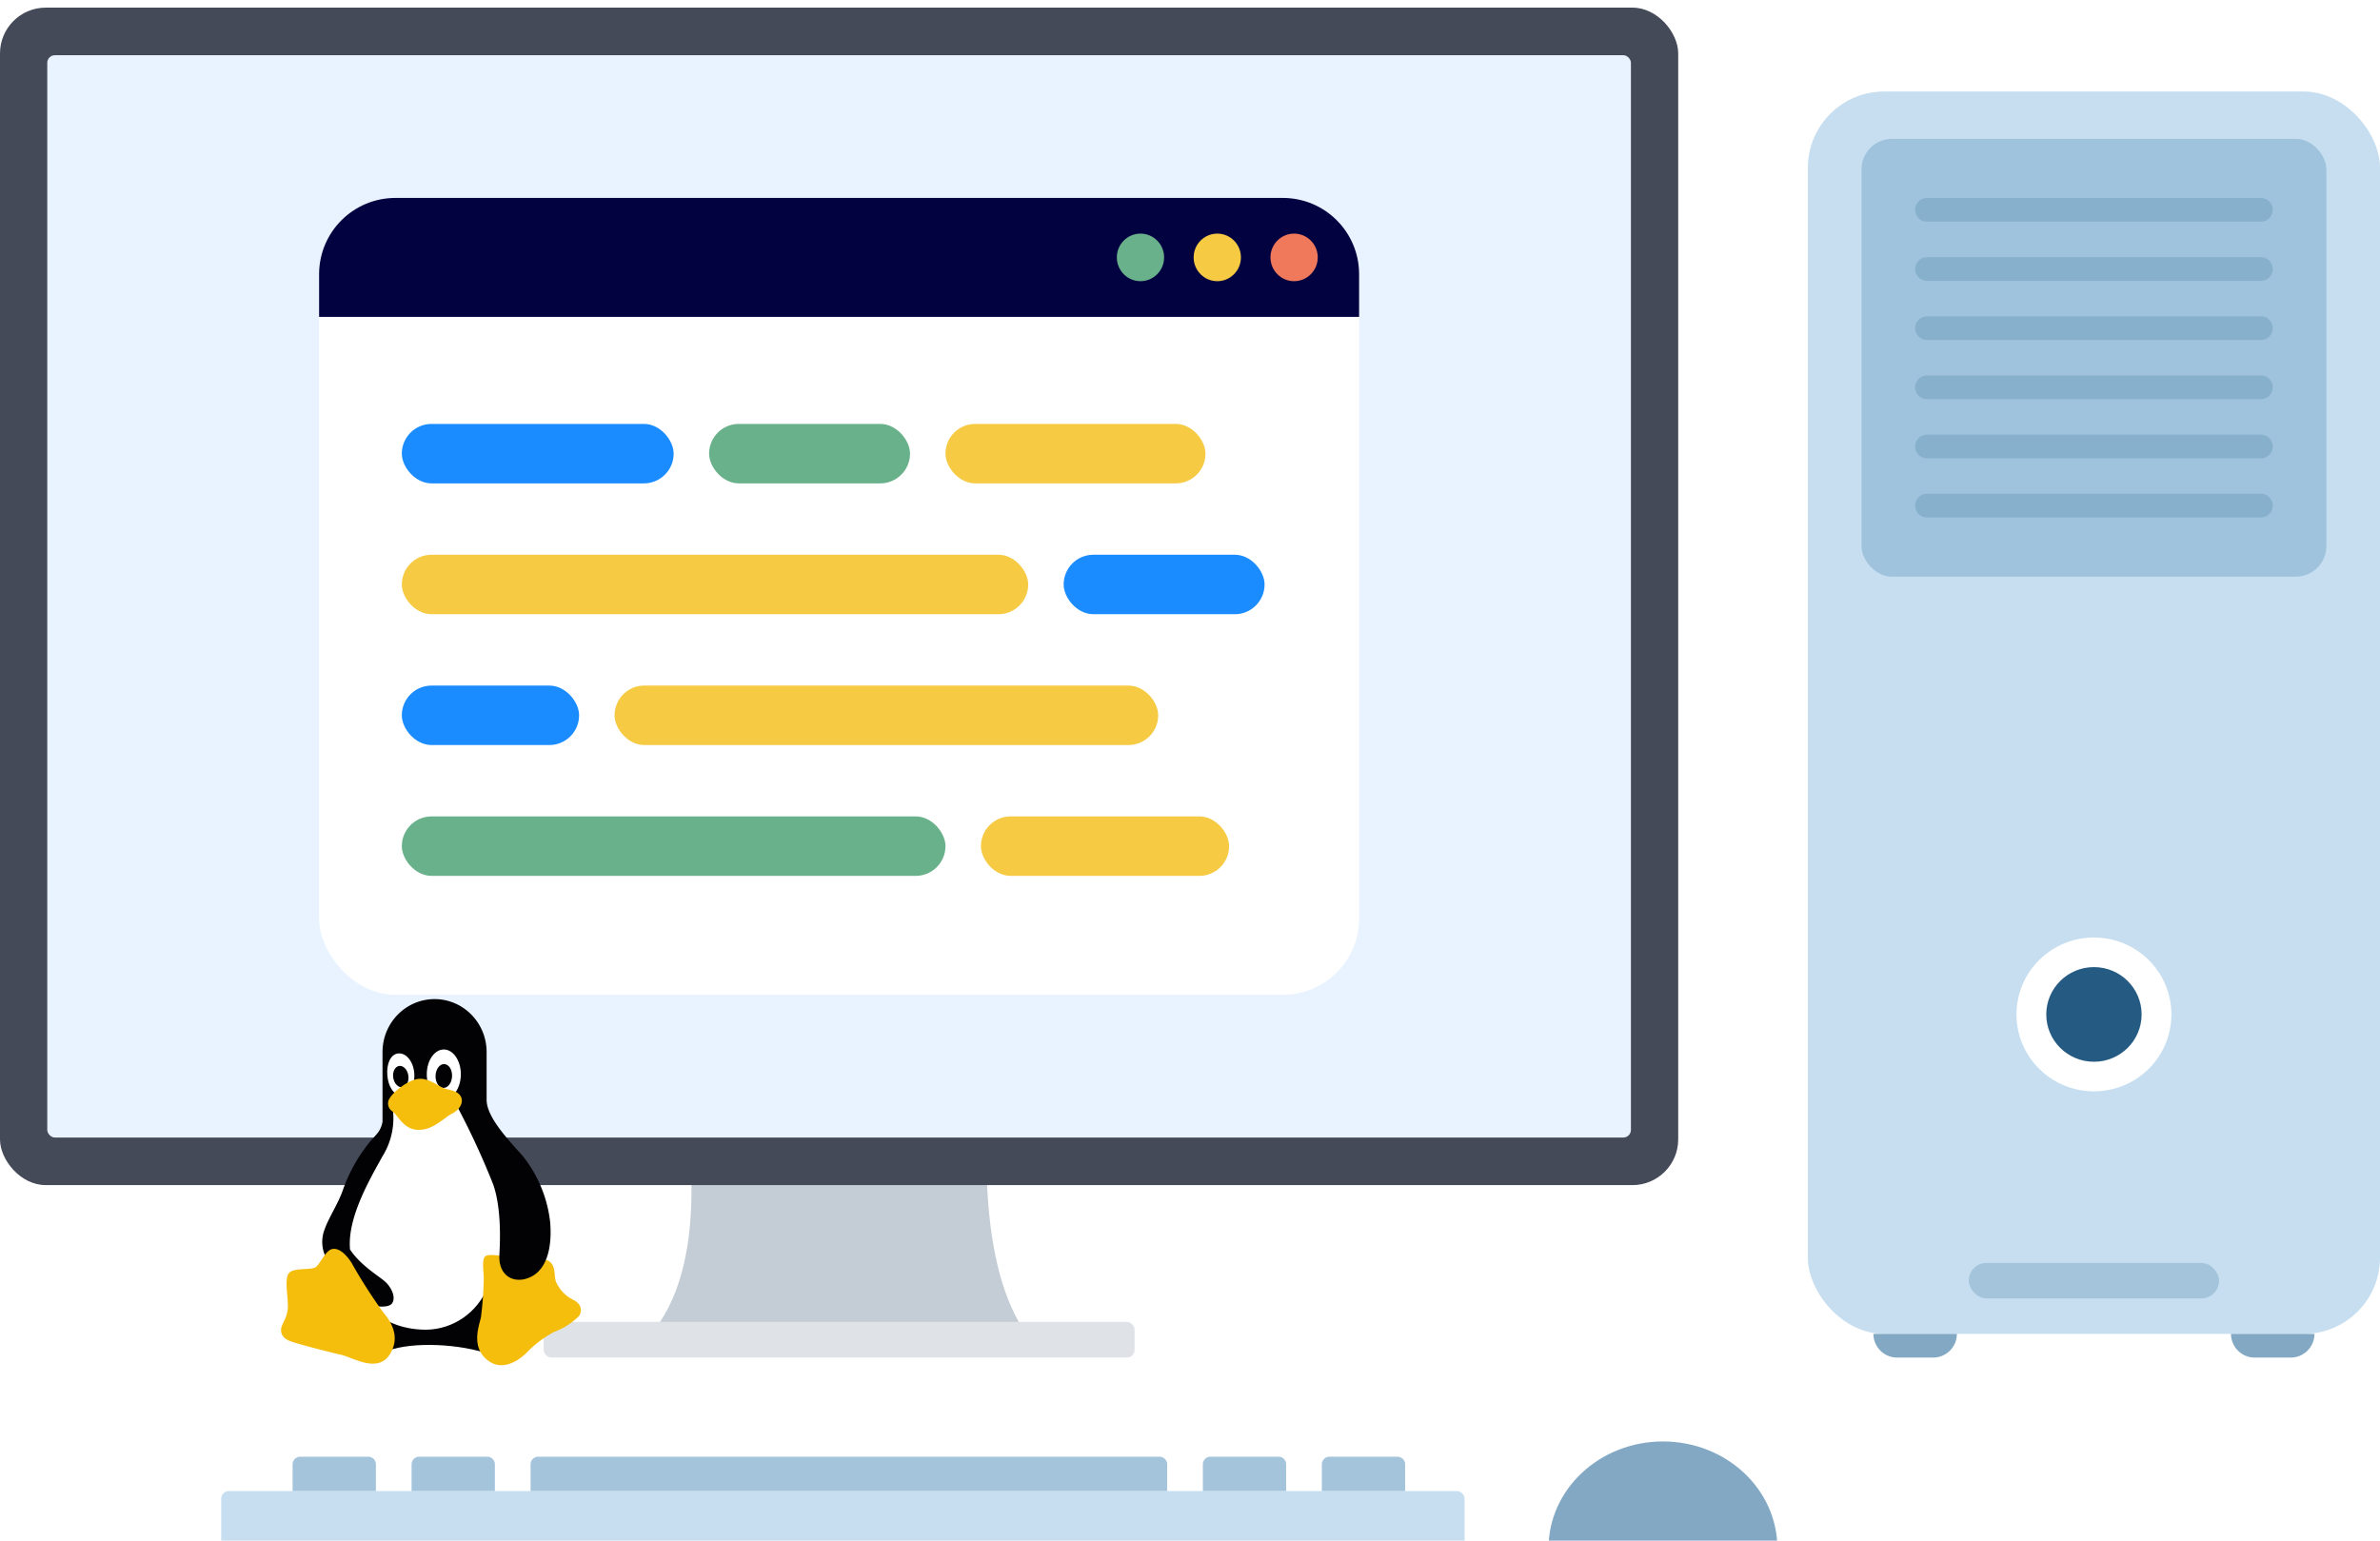 <svg xmlns="http://www.w3.org/2000/svg" width="312" height="202"><g fill="none" fill-rule="evenodd"><path fill="#FFF" d="M-318-1241h1440v2849H-318z"/><g transform="translate(0 1)"><path fill="#C4CDD5" d="M90.634 153.608h38.732c.32 8.548 1.869 15.046 4.648 19.493H85.986c3.29-4.447 4.84-10.945 4.648-19.493z"/><rect width="77.465" height="4.678" x="71.268" y="172.322" fill="#DFE3E8" rx="1"/><rect width="220" height="154.388" fill="#454A59" rx="6"/><rect width="207.606" height="141.912" x="6.197" y="6.238" fill="#E8F3FF" rx="1"/><g transform="translate(41.831 24.952)"><rect width="136.338" height="104.485" fill="#FFF" rx="10"/><rect width="35.634" height="7.797" x="10.845" y="29.63" fill="#1A8CFF" rx="3.899"/><rect width="26.338" height="7.797" x="51.127" y="29.63" fill="#69B18A" rx="3.899"/><rect width="34.085" height="7.797" x="82.113" y="29.63" fill="#F6CA43" rx="3.899"/><rect width="82.113" height="7.797" x="10.845" y="46.784" fill="#F6CA43" rx="3.899"/><rect width="26.338" height="7.797" x="97.606" y="46.784" fill="#1A8CFF" rx="3.899"/><rect width="23.239" height="7.797" x="10.845" y="63.938" fill="#1A8CFF" rx="3.899"/><rect width="71.268" height="7.797" x="38.732" y="63.938" fill="#F6CA43" rx="3.899"/><rect width="71.268" height="7.797" x="10.845" y="81.093" fill="#69B18A" rx="3.899"/><rect width="32.535" height="7.797" x="86.761" y="81.093" fill="#F6CA43" rx="3.899"/><path fill="#020241" d="M10 0h116.338c5.523 0 10 4.477 10 10v5.595H0V10C0 4.477 4.477 0 10 0z"/><ellipse cx="107.676" cy="7.797" fill="#69B18A" rx="3.099" ry="3.119"/><ellipse cx="117.746" cy="7.797" fill="#F6CA43" rx="3.099" ry="3.119"/><ellipse cx="127.817" cy="7.797" fill="#F0785B" rx="3.099" ry="3.119"/></g></g><g transform="translate(237 12)"><rect width="75" height="162.897" fill="#C6DEEF" rx="10"/><rect width="60.938" height="57.402" x="7.031" y="6.206" fill="#9FC2DD" rx="4"/><path fill="#87B0CD" d="M15.614 52.748h43.772a1.551 1.551 0 1 1 0 3.102H15.614a1.551 1.551 0 0 1 0-3.102zm0-38.785h43.772a1.551 1.551 0 0 1 0 3.102H15.614a1.551 1.551 0 0 1 0-3.102zm0 7.757h43.772a1.551 1.551 0 1 1 0 3.102H15.614a1.551 1.551 0 0 1 0-3.102zm0 7.757h43.772a1.551 1.551 0 0 1 0 3.102H15.614a1.551 1.551 0 0 1 0-3.102zm0 7.757h43.772a1.551 1.551 0 1 1 0 3.102H15.614a1.551 1.551 0 0 1 0-3.102zm0 7.757h43.772a1.551 1.551 0 0 1 0 3.102H15.614a1.551 1.551 0 1 1 0-3.102z"/><ellipse cx="37.5" cy="121.009" fill="#FFF" rx="10.156" ry="10.084"/><ellipse cx="37.5" cy="121.009" fill="#255B82" rx="6.25" ry="6.206"/><rect width="32.813" height="4.654" x="21.094" y="153.589" fill="#A4C4DC" rx="2.327"/><path fill="#82A8C4" d="M8.594 162.897H19.53A3.103 3.103 0 0 1 16.428 166h-4.731a3.103 3.103 0 0 1-3.103-3.103zm46.875 0h10.937A3.103 3.103 0 0 1 63.303 166h-4.731a3.103 3.103 0 0 1-3.103-3.103z"/></g><g transform="translate(29 191)"><rect width="163" height="7.5" y="4.5" fill="#C6DEEF" rx="1"/><path fill="#A4C4DC" d="M41.555 0h81.45a1 1 0 0 1 1 1v3.5h-83.45V1a1 1 0 0 1 1-1zM10.359 0h8.919a1 1 0 0 1 1 1v3.5H9.358V1a1 1 0 0 1 1-1zm15.598 0h8.919a1 1 0 0 1 1 1v3.5h-10.92V1a1 1 0 0 1 1-1zm103.727 0h8.919a1 1 0 0 1 1 1v3.5h-10.919V1a1 1 0 0 1 1-1zm15.598 0h8.919a1 1 0 0 1 1 1v3.5h-10.919V1a1 1 0 0 1 1-1z"/></g><path fill="#82A8C4" d="M233 203c0-7.732-6.716-14-15-14-8.284 0-15 6.268-15 14h30z"/><g fill-rule="nonzero" transform="translate(36 131)"><path fill="#FFF" d="M19.09 9.522c2.082-.493 5.959 3.064 8.136 7.043a44.155 44.155 0 0 1 4.1 13.174c.449 3.261 1.346 10.415-.832 12.055-2.178 1.64-7.337 2.554-10.78 2.619-3.443.064-7.863-.13-9.4-4.565-1.538-4.434-1.986-7.957-1.409-10.891.577-2.935 3.395-8.152 4.42-9.653 1.025-1.5 1.055-1.32 1.435-3.848.38-2.527 1.977-5.378 4.33-5.934z"/><path fill="#020204" d="M14.248 46.36c2.922-1.431 9.1-1.28 13.317 0 4.217 1.28 1.923-12.293.352-8.567-1.348 3.316-4.503 5.5-8.028 5.554-6.765 0-8.897-4.933-8.897-4.933l3.255 7.946z"/><path fill="#F5BD0C" d="M28.137 47.502c1.79 1.216 3.793-.05 4.833-1.079a14.522 14.522 0 0 1 3.676-2.787 9.043 9.043 0 0 0 3.28-2.109c.394-.678.344-1.46-.691-2.058a4.777 4.777 0 0 1-2.392-2.511c-.223-1.005-.025-1.934-.79-2.537-.764-.603-4.385-.631-5.425-.677-1.04-.046-2.59-.402-3.034 0-.444.402-.197 1.959-.172 2.817a46.947 46.947 0 0 1-.37 5.122c-.173.973-1.505 4.062 1.085 5.82z"/><path fill="#020204" d="M14.145 16.081V6.949c0-3.836 3.053-6.947 6.821-6.949 3.77 0 6.826 3.111 6.826 6.949v6.27c0 2.26 2.848 5.235 4.697 7.304a16.901 16.901 0 0 1 3.626 8.661c.26 2.862-.196 6.157-2.59 7.268-2.108.98-4.168-.145-4.064-2.818.034-.883.402-5.763-.781-9.266-1.375-3.48-2.94-6.88-4.689-10.18 0 0-8.482-1.796-8.482.35a9.4 9.4 0 0 1-1.364 6.062c-1.59 2.9-4.662 8.06-4.255 12.24 1.282 1.942 3.515 3.32 4.44 4.07.924.75 1.627 2.144 1.073 2.973-.555.828-3.178.263-3.959 0-.78-.263-4.372-5.386-4.813-6.214a4.52 4.52 0 0 1-.037-3.578c.518-1.47 1.813-3.39 2.404-5.198a20.856 20.856 0 0 1 2.849-5.348c1.22-1.732 1.998-1.882 2.298-3.464z"/><ellipse cx="22.181" cy="9.855" fill="#FFF" rx="2.232" ry="3.251"/><path fill="#FFF" d="M18.306 9.696c.125 1.51-.606 2.804-1.633 2.891-1.027.088-1.772-1.078-1.896-2.588-.124-1.51.42-2.79 1.446-2.878 1.026-.088 1.958 1.065 2.084 2.575z"/><ellipse cx="22.181" cy="10.08" fill="#020204" rx="1.563" ry="1.083" transform="rotate(-87.895 22.18 10.08)"/><ellipse cx="16.54" cy="10.158" fill="#020204" rx="1" ry="1.411" transform="rotate(-9.083 16.54 10.158)"/><path fill="#F5BD0C" d="M19.085 10.444c1.333 0 2.504 1.086 3.213 1.287.71.2 1.72.295 2.114 1.043.395.748-.102 1.707-1.183 2.26-1.082.551-2.393 2.11-4.34 2.11-1.948 0-2.665-1.808-3.383-2.386a1.215 1.215 0 0 1-.608-.828 1.233 1.233 0 0 1 .237-1.005c.43-.742 2.495-2.48 3.95-2.48zM15.14 46.523c1.23-2.04.418-3.917-.938-5.498a68.38 68.38 0 0 1-4.118-6.452c-.666-1.03-1.579-1.96-2.49-1.809-.913.15-1.555 1.834-2.147 2.335-.593.502-2.86.05-3.55.804-.69.753-.05 3.443-.174 4.72-.124 1.278-.79 1.958-.863 2.561-.074.603.123 1.28 1.23 1.682 1.107.402 5.253 1.461 6.684 1.783 1.43.321 4.788 2.485 6.365-.126z"/></g></g></svg>